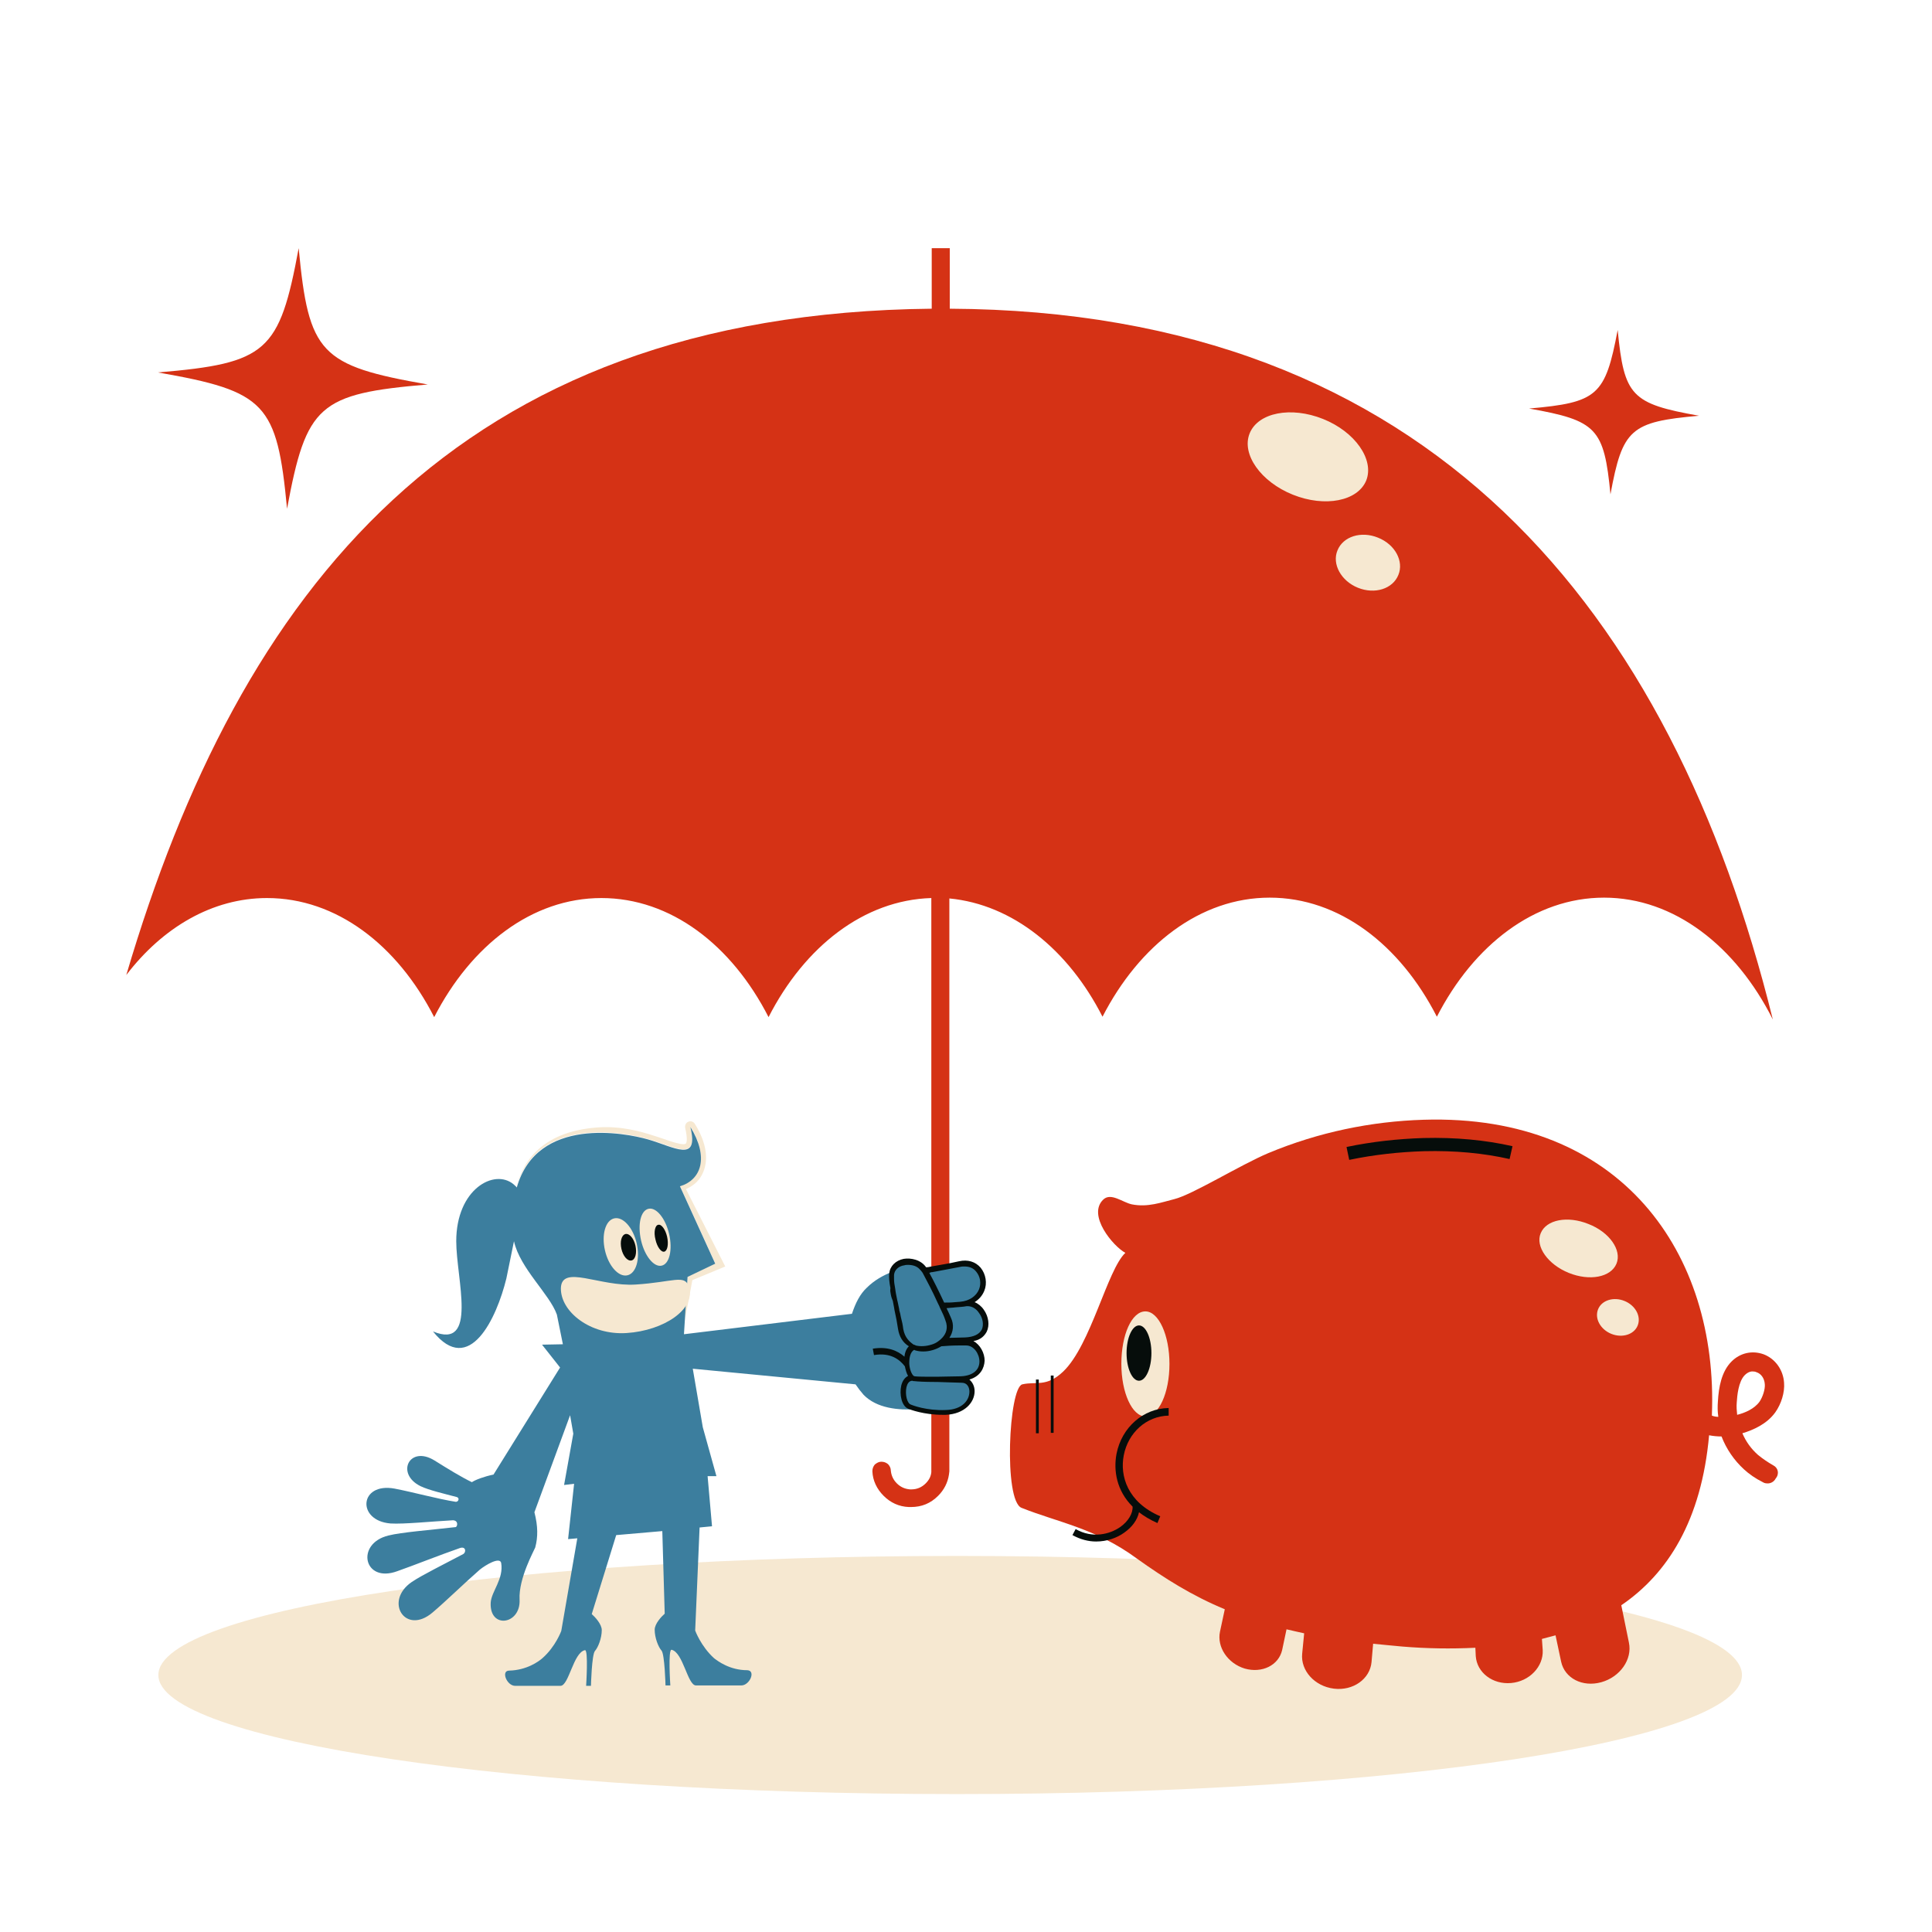 <?xml version="1.0" encoding="utf-8"?>
<!-- Generator: Adobe Illustrator 22.1.0, SVG Export Plug-In . SVG Version: 6.00 Build 0)  -->
<svg version="1.1" id="Ebene_1" xmlns="http://www.w3.org/2000/svg" xmlns:xlink="http://www.w3.org/1999/xlink" x="0px" y="0px"
	 viewBox="0 0 481.9 481.9" style="enable-background:new 0 0 481.9 481.9;" xml:space="preserve">
<style type="text/css">
	.st0{fill:none;}
	.st1{fill:#F6E8D1;}
	.st2{fill:#D53215;}
	.st3{fill:none;stroke:#060D0B;stroke-width:3.287;stroke-miterlimit:10;}
	.st4{fill:#060D0B;}
	.st5{fill:#3C7E9E;}
	.st6{fill:url(#SVGID_2_);}
</style>
<pattern  y="801" width="500" height="801" patternUnits="userSpaceOnUse" id="SVGID_1_" viewBox="0 -801 500 801" style="overflow:visible;">
	<g>
		<rect y="-801" class="st0" width="500" height="801"/>
	</g>
</pattern>
<g>
	<path class="st1" d="M434.5,417.8c0,16.4-85.8,29.7-195.8,29.7S39.5,434.2,39.5,417.8c0-16.4,89.2-29.7,199.2-29.7
		C348.7,388.1,434.5,401.4,434.5,417.8z"/>
	<path class="st1" d="M161.6,284.1c6.7,1.9,12.8,6,10.6-3.1c4.7,7.6,2.6,13.1-2.6,14.8l8.8,19.3l-6.9,3.3l-0.7,11l1.9-10.1l8.2-3.4
		l-9.8-19.3c1.8-0.8,3.2-2,4-3.6c1.8-3.4,1.2-7.9-1.8-12.7c-0.3-0.5-1-0.8-1.6-0.5c-0.6,0.2-0.9,0.9-0.8,1.5c0.7,3,0.3,3.8,0.2,3.9
		s-0.3,0.2-0.6,0.2c-1.1,0-2.9-0.6-4.9-1.3c-1.2-0.4-2.4-0.8-3.7-1.2c-1.4-0.4-6.6-2.1-12.6-1.7c-15.2,1-19.2,9.8-20.5,14.9
		C134,278.1,156,282.5,161.6,284.1z"/>
	<path class="st2" d="M442.3,365.5c-1.4-0.8-2.7-1.7-3.8-2.6c-1.7-1.5-3-3.3-3.9-5.4c2.7-0.8,6.1-2.3,8.2-5.2c1.5-2.1,2.4-5,2.2-7.4
		c-0.2-3.2-2.2-6-5.1-7.1c-2.8-1-5.8-0.4-8,1.8c-2.5,2.5-3.2,6.4-3.4,9.9c-0.1,1.3-0.1,2.6,0.1,3.9c-0.5,0-1.1-0.1-1.6-0.3
		c0-0.1,0-0.1,0-0.2c1.6-40.2-22.5-75.1-71.9-73.6c-13.1,0.4-26.2,3.1-38.7,8.3c-7.1,3-19,10.4-23.5,11.5c-3.2,0.8-6.6,2.1-10.6,1.3
		c-2.3-0.5-5.2-3-7.1-1.2c-4.1,3.9,2.5,11.7,5.5,13.3c-4.5,4.2-8.6,23-15.5,29.6c-4.2,4-6.8,2.4-10.2,3.2c-3.4,0.8-4.7,29-0.2,30.8
		c9,3.6,18.5,5.1,28.7,12.6c7,5,13.8,9.3,22,12.7l-1.2,5.6c-0.8,3.8,1.9,7.9,6.2,9.2c4.3,1.2,8.4-0.8,9.3-4.6l1.1-5.2
		c1.4,0.3,2.9,0.7,4.4,1l-0.5,5.1c-0.4,4.2,3.1,8.1,7.9,8.7s9-2.4,9.4-6.6l0.4-4.6c2.3,0.2,4.8,0.5,7.3,0.7c6,0.5,12.1,0.6,18.2,0.3
		l0.1,2.1c0.3,4.1,4.2,7.1,8.8,6.7c4.6-0.4,8.1-4.1,7.9-8.2l-0.2-2.8c1.1-0.3,2.3-0.6,3.4-0.9l1.4,6.6c0.9,4.1,5.3,6.4,10,5.1
		s7.8-5.7,6.9-9.9l-1.9-9.3c11.6-7.9,20-21.2,21.9-42.4c1,0.2,2.1,0.3,3.1,0.3c1.2,3.1,3.1,5.9,5.6,8.2c1.3,1.2,2.9,2.3,4.7,3.2
		c0.3,0.2,0.7,0.3,1,0.3c0.9,0.1,1.8-0.4,2.2-1.2C443.9,367.6,443.5,366.1,442.3,365.5z M433.3,352.9c-0.1-1-0.2-2-0.1-3.1
		c0.1-1.6,0.4-5.2,2-6.8c0.8-0.8,1.6-1,2.2-0.9c0.3,0,0.6,0.1,0.8,0.2c0.9,0.3,1.9,1.3,2,3c0.1,1.2-0.5,3.1-1.3,4.3
		C437.6,351.4,435.3,352.4,433.3,352.9z"/>
	<path class="st2" d="M39.4,92.9c26.9,4.7,29.7,7.7,32.2,34c4.8-25.9,7.9-28.7,35.1-31c-26.9-4.7-29.7-7.7-32.2-34
		C69.7,87.8,66.6,90.6,39.4,92.9z"/>
	<path class="st2" d="M381.4,101.9c16.9,3,18.7,4.9,20.3,21.4c3-16.3,5-18.1,22.1-19.6c-16.9-3-18.7-4.9-20.3-21.4
		C400.4,98.7,398.5,100.4,381.4,101.9z"/>
	<path class="st1" d="M403.2,315.2c-1.4,3.4-6.7,4.4-11.9,2.3c-5.2-2.1-8.4-6.6-7-9.9c1.4-3.4,6.7-4.4,11.9-2.3
		C401.4,307.3,404.6,311.8,403.2,315.2z"/>
	<path class="st1" d="M408.5,330.6c-0.9,2.3-3.9,3.2-6.6,2.1s-4.2-3.8-3.3-6.1c0.9-2.3,3.9-3.2,6.6-2.1
		C407.9,325.6,409.4,328.3,408.5,330.6z"/>
	<path class="st3" d="M376.9,287.5c-6.6-1.5-13.9-2.2-21.8-2c-6.3,0.2-12.7,0.9-18.9,2.2"/>
	<path class="st1" d="M279.7,340.2c0,7.2,2.7,13.1,6,13.1s6-5.8,6-13.1c0-7.2-2.7-13.1-6-13.1C282.3,327.1,279.7,332.9,279.7,340.2z
		"/>
	<path class="st4" d="M281,337.5c0,3.8,1.4,6.9,3.1,6.9s3.1-3.1,3.1-6.9s-1.4-6.9-3.1-6.9S281,333.7,281,337.5z"/>
	<g>
		<rect x="262.1" y="343.1" class="st4" width="0.7" height="14.3"/>
	</g>
	<g>
		<rect x="258.4" y="344.1" class="st4" width="0.7" height="13.4"/>
	</g>
	<path class="st4" d="M280.3,363c1.1-5.7,5.7-9.8,11.2-9.9v-1.9c-6.3,0.1-11.7,4.8-13,11.4c-0.8,4.2,0,9.2,4,13.2
		c0.1,1.7-1.1,3.7-3.1,5.1c-2.6,1.8-6.9,2.9-11.1,0.5l-0.8,1.5c2,1.1,4,1.6,5.9,1.6c2.7,0,5.2-0.9,7-2.2c2-1.4,3.3-3.2,3.7-5.1
		c1.3,1,2.8,1.9,4.6,2.7l0.7-1.7C281.2,374.7,279.3,368.1,280.3,363z"/>
	<path class="st2" d="M236.9,77V61.9h-4.5V77C113.7,78.2,59.8,147.4,31.5,243.2C40.6,231.3,53,224,66.6,224
		c17.3,0,32.5,11.7,41.7,29.7c9.2-17.9,24.4-29.7,41.7-29.7s32.5,11.7,41.7,29.7c9-17.6,23.8-29.2,40.6-29.7v142.8
		c0,0.1,0,0.2,0,0.3c0,0,0,0,0,0.1c-0.1,1.1-0.6,2-1.4,2.8c-1,1-2.2,1.5-3.6,1.5H227c-1.3-0.1-2.4-0.6-3.3-1.5
		c-0.9-0.9-1.4-2-1.5-3.2c0-0.6-0.3-1.2-0.7-1.6c-0.5-0.4-1-0.6-1.7-0.6c-0.6,0-1.1,0.3-1.6,0.7c-0.4,0.5-0.6,1-0.6,1.7
		c0.1,2.3,1.1,4.4,2.8,6.1s3.8,2.7,6.3,2.8h0.5c2.7,0,4.9-0.9,6.8-2.8c1.5-1.5,2.4-3.3,2.7-5.3c0-0.3,0.1-0.5,0.1-0.8V224.1
		c15.8,1.5,29.7,12.8,38.2,29.5c9.2-17.9,24.4-29.7,41.7-29.7c17.3,0,32.5,11.7,41.7,29.7c9.2-17.9,24.4-29.7,41.7-29.7
		c17.5,0,32.9,12.1,42.1,30.4C417,152.4,356.8,77.6,236.9,77z"/>
	<path class="st1" d="M340.8,119.8c-2.1,5.2-10.3,6.8-18.3,3.6c-8-3.2-12.9-10.1-10.8-15.3c2.1-5.2,10.3-6.8,18.3-3.6
		C338,107.7,342.8,114.6,340.8,119.8z"/>
	<path class="st1" d="M348.8,143.4c-1.4,3.5-5.9,4.9-10.1,3.2c-4.2-1.7-6.5-5.9-5.1-9.3c1.4-3.5,5.9-4.9,10.1-3.2
		C348,135.8,350.2,140,348.8,143.4z"/>
	<path class="st0" d="M238.1,324.7c0.4,0,0.9-0.1,1.3-0.1c2.4-0.3,4.1-1.4,4.7-3.1c0.6-1.5,0.3-3.2-0.7-4.4
		c-0.7-0.8-1.7-1.3-2.9-1.3c-0.4,0-0.7,0-1.1,0.1c-2.2,0.5-4.6,0.9-6.9,1.3c-0.3,0.1-0.5,0.1-0.8,0.2c0.9,1.7,2.4,4.6,3.7,7.4
		C236.3,324.8,237.2,324.8,238.1,324.7z"/>
	<path class="st0" d="M237.2,328.7c0.7,1.8,0.6,3.5-0.4,5c1.3,0,2.7-0.1,3.9-0.1c2.1-0.1,3.6-0.8,4.2-2c0.6-1.2,0.3-2.8-0.6-4.1
		c-0.8-1.1-1.8-1.7-2.8-1.7c-0.1,0-0.2,0-0.3,0c-1,0.1-1.9,0.2-2.9,0.3c-0.7,0.1-1.4,0.1-2.1,0.2C236.5,327.1,236.9,328,237.2,328.7
		z"/>
	<path class="st5" d="M241,334.9c-1.3-0.1-2.6,0-3.8,0v-0.5c1.2,0,2.4-0.1,3.6-0.1c8.5-0.3,4.9-9.7,0.3-9.1c-1,0.1-1.9,0.2-2.8,0.3
		c0.5,0,0.9-0.1,1.3-0.1c8.4-1,6.6-11.5-0.2-10c-2.8,0.6-5.9,1.2-8.6,1.7V317c-1.7-3-6.9-2.8-8.1,0.2c-2.3,0.8-4.7,2.2-6.5,4
		c-1.7,1.6-2.8,3.8-3.7,6.5l-41.9,5.1l0.9-14.3l6.9-3.3l-8.8-19.3c5.3-1.6,7.3-7.2,2.6-14.8c2.2,9.1-4,5-10.6,3.1
		c-5.6-1.6-27.6-5.9-32.7,12c-0.2-0.3-0.5-0.5-0.8-0.8c-4.8-4-14.3,1.2-14.3,14.2c0,9.4,5.5,27.2-5.8,22.5
		c9.1,11.4,15.9-3.4,18.3-13.2c0.4-1.9,1.1-5.4,1.9-9.3c1.5,6.8,8.9,13.2,10.7,18.3l1.5,7.4l-5.2,0.1l4.5,5.7l-16.6,26.7
		c-2.4,0.5-4.5,1.3-5.4,1.9c-2.7-1.3-6.1-3.4-9.3-5.4c-6.3-3.9-9.8,3.3-3.5,6.4c2.1,1,5.6,1.8,9,2.7c0.8,0.2,0.5,1.2-0.2,1.2
		c-4.5-0.7-10.6-2.4-15.3-3.3c-8.8-1.6-9.5,8-1,8.7c3.4,0.2,10.1-0.5,15.6-0.8c1.4,0.1,1.1,1.5,0.7,1.7l0,0
		c-6.1,0.7-13.7,1.3-16.8,2.1c-8.3,2-6.2,12,2.2,8.9c4-1.4,10.5-4,15.7-5.8c1.4-0.4,1.5,1,0.8,1.5c-4.9,2.6-10.4,5.3-12.9,7
		c-7,4.8-1.6,13.4,5.2,7.6c3.2-2.7,7.9-7.3,11.8-10.7c1.5-1.2,4.9-3.2,5.3-1.7c0.7,4-2.4,7.1-2.6,9.9c-0.4,6.7,7.5,5.6,7.2-0.7
		c-0.3-5.3,3.7-12.4,3.9-13c0.7-2.6,0.7-5.3-0.2-8.8l8.9-24.2l0.8,4.6l-2.3,12.8l2.5-0.3l-1.5,13.8l2.3-0.2l-4,23.1
		c0,0-1.4,3.9-4.7,6.8c-0.9,0.8-3.9,3-8.3,3.1c-2.1,0-0.6,3.8,1.5,3.8c2.1,0,9.2,0,11.3,0s3.2-8.3,6.1-8.9c0.9-0.2,0.3,8.9,0.3,8.9
		h1.2c0,0,0.2-7.8,1-8.7c0.8-0.9,1.7-3.2,1.7-5.2c0-1.5-1.7-3.3-2.5-4l0,0l6.1-19.7l11.5-1l0.6,20.6l0,0c-0.8,0.7-2.5,2.5-2.5,4
		c0,2,0.9,4.3,1.7,5.2c0.8,0.9,1,8.7,1,8.7h1.2c0,0-0.6-9,0.3-8.9c2.9,0.6,4,8.9,6.1,8.9s9.1,0,11.3,0c2.1,0,3.7-3.7,1.5-3.8
		c-4.4,0-7.4-2.3-8.3-3c-3.3-3-4.7-6.9-4.7-6.9l1.1-25.7l3.1-0.3l-1.1-12.5h2.2l-3.4-12.2l-2.5-14.6l40.6,3.9c0.6,0.9,1.3,1.8,2,2.6
		c3.3,3.4,8.7,3.9,13.3,3.6c1.7,0.5,4.3,1,7.3,0.9c7.7-0.3,8-8,4-8.2c-1.1,0-2.2-0.1-3.2-0.1V344c0.8,0,1.7,0,2.5,0
		C247.7,343.8,245.5,335,241,334.9z"/>
	<path class="st0" d="M226.1,346.1c-0.4,1.8,0.2,4,1,4.3c0.4,0.2,4,1.5,8.8,1.4c4-0.1,5.9-2.5,5.9-4.6c0-1-0.5-2.2-1.9-2.2
		c-1.1,0-2.2-0.1-3.3-0.1c-1,0-1.9,0-2.9-0.1c-0.2,0-0.5,0-0.7,0c-2.3,0-4.1,0-4.9-0.2c-0.2,0-0.3-0.1-0.5-0.1
		C226.7,344.5,226.3,345.3,226.1,346.1z"/>
	<g>
		<path class="st0" d="M238.1,324.7c0.4,0,0.9-0.1,1.3-0.1c2.4-0.3,4.1-1.4,4.7-3.1c0.6-1.5,0.3-3.2-0.7-4.4
			c-0.7-0.8-1.7-1.3-2.9-1.3c-0.4,0-0.7,0-1.1,0.1c-2.2,0.5-4.6,0.9-6.9,1.3c-0.3,0.1-0.5,0.1-0.8,0.2c0.9,1.7,2.4,4.6,3.7,7.4
			C236.3,324.8,237.2,324.8,238.1,324.7z"/>
		<path class="st0" d="M239.9,344.9c-1.1,0-2.2-0.1-3.3-0.1c-1,0-1.9,0-2.9-0.1c-0.2,0-0.5,0-0.7,0c-2.3,0-4.1,0-4.9-0.2
			c-0.2,0-0.3-0.1-0.5-0.1c-0.9,0-1.3,0.9-1.5,1.6c-0.4,1.8,0.2,4,1,4.3c0.4,0.2,4,1.5,8.8,1.4c4-0.1,5.9-2.5,5.9-4.6
			C241.8,346.2,241.3,345,239.9,344.9z"/>
		<path class="st0" d="M234.7,326.4c0-0.1-0.1-0.1-0.1-0.2c-0.2-0.4-0.4-0.8-0.5-1.1c0-0.1-0.1-0.1-0.1-0.2
			c-1.4-2.9-2.8-5.7-3.6-7.2c-0.1-0.2-0.2-0.4-0.3-0.5c-0.2-0.3-0.3-0.5-0.6-0.7c-0.8-0.7-1.9-1.1-2.9-1.1c-0.3,0-0.6,0-0.9,0.1
			c-1.5,0.3-2.4,1.2-2.6,2.4c0,0.3,0,0.6,0,1c0,0.7,0.1,1.6,0.3,2.5c0.1,0.9,0.3,1.8,0.5,2.8c0.2,0.8,0.3,1.6,0.5,2.3
			c0,0.1,0,0.1,0,0.2c0.1,0.6,0.2,1.1,0.4,1.7c0.2,1.1,0.4,2.1,0.6,3c0.4,2.2,1.6,3.2,2.7,3.7c0.1,0.1,0.3,0.1,0.4,0.1
			c0,0,0.1,0,0.1,0.1c1.2,0.4,2.6,0.3,3.9-0.2c0.6-0.2,1.3-0.5,1.8-0.9c0.2-0.2,0.5-0.4,0.7-0.6c0.1-0.1,0.2-0.2,0.3-0.3
			c0.8-0.9,1.5-2.3,0.7-4.3C235.6,328.4,235.1,327.4,234.7,326.4z"/>
		<path class="st0" d="M241.4,325.8c-0.1,0-0.2,0-0.3,0c-1,0.1-1.9,0.2-2.9,0.3c-0.7,0.1-1.4,0.1-2.1,0.2c0.4,0.8,0.7,1.6,1.1,2.4
			c0.7,1.8,0.6,3.5-0.4,5c1.3,0,2.7-0.1,3.9-0.1c2.1-0.1,3.6-0.8,4.2-2c0.6-1.2,0.3-2.8-0.6-4.1
			C243.5,326.4,242.5,325.8,241.4,325.8z"/>
		<path class="st4" d="M246.1,332.2c0.8-1.6,0.5-3.8-0.7-5.5c-0.6-0.9-1.5-1.6-2.3-1.9c1.1-0.7,1.9-1.6,2.4-2.8
			c0.8-1.9,0.4-4.2-0.9-5.8c-1.3-1.5-3.2-2.1-5.4-1.6s-4.6,0.9-6.9,1.3c-0.4,0.1-0.9,0.2-1.3,0.2c-1.3-1.9-3.8-2.4-5.6-2.1
			c-2,0.4-3.4,1.8-3.6,3.6c-0.1,0.9,0,2.2,0.3,3.7c-0.1,0.6,0,1.1,0.1,1.6c0.1,0.6,0.3,1.1,0.5,1.6c0.1,0.7,0.3,1.4,0.4,2.2
			c0.4,1.8,0.7,3.4,0.9,4.8c0.3,1.9,1.2,3.4,2.7,4.3c-0.6,0.6-1,1.5-1.1,2.6c-1.7-1.5-4.2-2.6-7.9-2l0.3,1.6
			c4.1-0.7,6.4,1.1,7.7,2.8c0.2,0.9,0.4,1.7,0.8,2.4c-0.8,0.4-1.4,1.2-1.7,2.4c-0.5,2.2,0.1,5.2,1.8,5.8l0,0
			c0.4,0.2,3.9,1.5,8.5,1.5c0.3,0,0.6,0,0.8,0c4.7-0.2,7.2-3.1,7.2-5.9c0-1.2-0.5-2.2-1.3-2.9c2.7-0.8,3.7-2.8,3.8-4.7
			c0-1.9-1.1-4-2.8-4.9C244.7,334.2,245.6,333.1,246.1,332.2z M232.6,317.3c2.3-0.4,4.7-0.9,6.9-1.3c0.4-0.1,0.8-0.1,1.1-0.1
			c1.2,0,2.2,0.4,2.9,1.3c1,1.2,1.3,2.9,0.7,4.4c-0.7,1.7-2.4,2.9-4.7,3.1c-0.4,0-0.8,0.1-1.3,0.1c-0.9,0.1-1.8,0.1-2.7,0.1
			c-1.3-2.8-2.8-5.8-3.7-7.4C232,317.4,232.3,317.3,232.6,317.3z M225.3,331.5c-0.1-0.9-0.3-1.9-0.6-3c-0.1-0.6-0.2-1.1-0.4-1.7
			c0-0.1,0-0.1,0-0.2c-0.2-0.8-0.3-1.6-0.5-2.3c-0.2-1-0.4-1.9-0.5-2.8c-0.2-1-0.3-1.8-0.3-2.5c0-0.4,0-0.7,0-1
			c0.1-1.2,1.1-2.2,2.6-2.4c0.3-0.1,0.6-0.1,0.9-0.1c1.1,0,2.2,0.3,2.9,1.1c0.2,0.2,0.4,0.4,0.6,0.7c0.1,0.1,0.2,0.3,0.3,0.5
			c0.8,1.5,2.3,4.3,3.6,7.2c0,0.1,0.1,0.1,0.1,0.2c0.2,0.4,0.4,0.8,0.5,1.1c0,0.1,0.1,0.1,0.1,0.2c0.5,1,0.9,1.9,1.2,2.8
			c0.8,2,0.1,3.4-0.7,4.3c-0.1,0.1-0.2,0.2-0.3,0.3c-0.2,0.2-0.4,0.4-0.7,0.6c-0.5,0.4-1.1,0.7-1.8,0.9c-1.3,0.4-2.7,0.5-3.9,0.2
			c0,0-0.1,0-0.1-0.1c-0.1,0-0.3-0.1-0.4-0.1C226.9,334.7,225.7,333.7,225.3,331.5z M235.9,351.7c-4.8,0.2-8.4-1.2-8.8-1.4
			c-0.8-0.3-1.4-2.4-1-4.3c0.2-0.8,0.6-1.6,1.5-1.6c0.1,0.1,0.3,0.1,0.5,0.1c0.8,0.1,2.7,0.2,4.9,0.2c0.2,0,0.4,0,0.7,0
			c0.9,0,1.9,0.1,2.9,0.1c1.1,0,2.2,0.1,3.3,0.1c1.4,0,1.9,1.2,1.9,2.2C241.8,349.3,240,351.6,235.9,351.7z M244.3,339.6
			c0,2.3-1.9,3.7-5.1,3.7c-2,0-3.9,0.1-5.5,0.1c-2.7,0-4.7,0-5.5-0.1l0,0c-0.1,0-0.2-0.1-0.3-0.1l0,0c-0.5-0.4-1-1.6-1.1-3
			c0-0.1,0-0.2,0-0.4c0-1.2,0.3-2.6,1.2-3.1c0.1,0,0.1,0,0.2,0.1c0.7,0.2,1.3,0.3,2.1,0.3c1.6,0,3.2-0.5,4.5-1.3
			c1.3-0.1,2.7-0.2,4.2-0.2c0.6,0,1.3,0,2,0C242.9,335.6,244.3,337.7,244.3,339.6z M244.9,331.6c-0.6,1.2-2,1.9-4.2,2
			c-1.3,0-2.6,0.1-3.9,0.1c1-1.5,1.2-3.3,0.4-5c-0.3-0.7-0.7-1.6-1.1-2.4c0.7-0.1,1.5-0.1,2.1-0.2c0.9-0.1,1.9-0.1,2.9-0.3
			c0.1,0,0.2,0,0.3,0c1,0,2.1,0.6,2.8,1.7C245.2,328.8,245.4,330.5,244.9,331.6z"/>
	</g>
	<path class="st1" d="M153.2,303.9c2.2-0.5,4.7,2.3,5.6,6.2c0.9,3.9-0.1,7.5-2.3,8s-4.7-2.3-5.6-6.2C150,308,151,304.4,153.2,303.9z
		"/>
	<path class="st4" d="M156,307.8c1-0.2,2.1,1.1,2.5,2.9s0,3.5-1,3.7s-2.1-1.1-2.5-2.9S155,308.1,156,307.8z"/>
	<path class="st1" d="M161.8,301.5c1.9-0.4,4.2,2.4,5.1,6.3c0.9,3.9,0.1,7.5-1.9,7.9c-1.9,0.4-4.2-2.4-5.1-6.3
		C159,305.4,159.8,301.9,161.8,301.5z"/>
	<path class="st4" d="M164.2,305.5c0.8-0.2,1.8,1.2,2.2,3s0.1,3.5-0.7,3.7s-1.8-1.2-2.2-3C163,307.3,163.4,305.6,164.2,305.5z"/>
	<g>
		<path class="st1" d="M158.6,320.4c9.3-0.6,12.2-2.6,13.2,0.5c1.9,5.6-6.2,11-15.5,11.6c-9,0.6-16.5-5.3-16.4-11.2
			C140.1,315.3,149.6,321,158.6,320.4z"/>
		
			<pattern  id="SVGID_2_" xlink:href="#SVGID_1_" patternTransform="matrix(1.05 -2.297318e-02 -2.297318e-02 -1.05 552.859 -20869.143)">
		</pattern>
		<path class="st6" d="M155.2,333.2c-4.8,0-9.4-1.7-12.5-4.7c-2.2-2.2-3.4-4.7-3.4-7.2c0-1.2,0.4-2.1,1.1-2.6c1.6-1.3,4.5-0.7,8.1,0
			c3.1,0.6,6.6,1.3,10,1.1l0,0c2.9-0.2,5.2-0.5,7-0.8c3.9-0.6,6.1-0.9,7,1.8c0.6,1.8,0.3,3.7-0.9,5.5c-2.5,3.7-8.6,6.5-15.2,6.9
			C156,333.2,155.6,333.2,155.2,333.2z M143.1,319.2c-0.8,0-1.4,0.1-1.8,0.5c-0.4,0.3-0.6,0.8-0.6,1.6c0,2.1,1,4.3,3,6.2
			c3.1,3,7.9,4.6,12.7,4.3c6.1-0.4,11.9-3,14.1-6.3c1-1.4,1.2-2.9,0.7-4.3c-0.5-1.5-1.3-1.5-5.5-0.9c-1.8,0.3-4.1,0.6-7.1,0.8l0,0
			c-3.6,0.3-7.2-0.5-10.4-1.1C146.3,319.6,144.5,319.2,143.1,319.2z"/>
	</g>
</g>
</svg>
